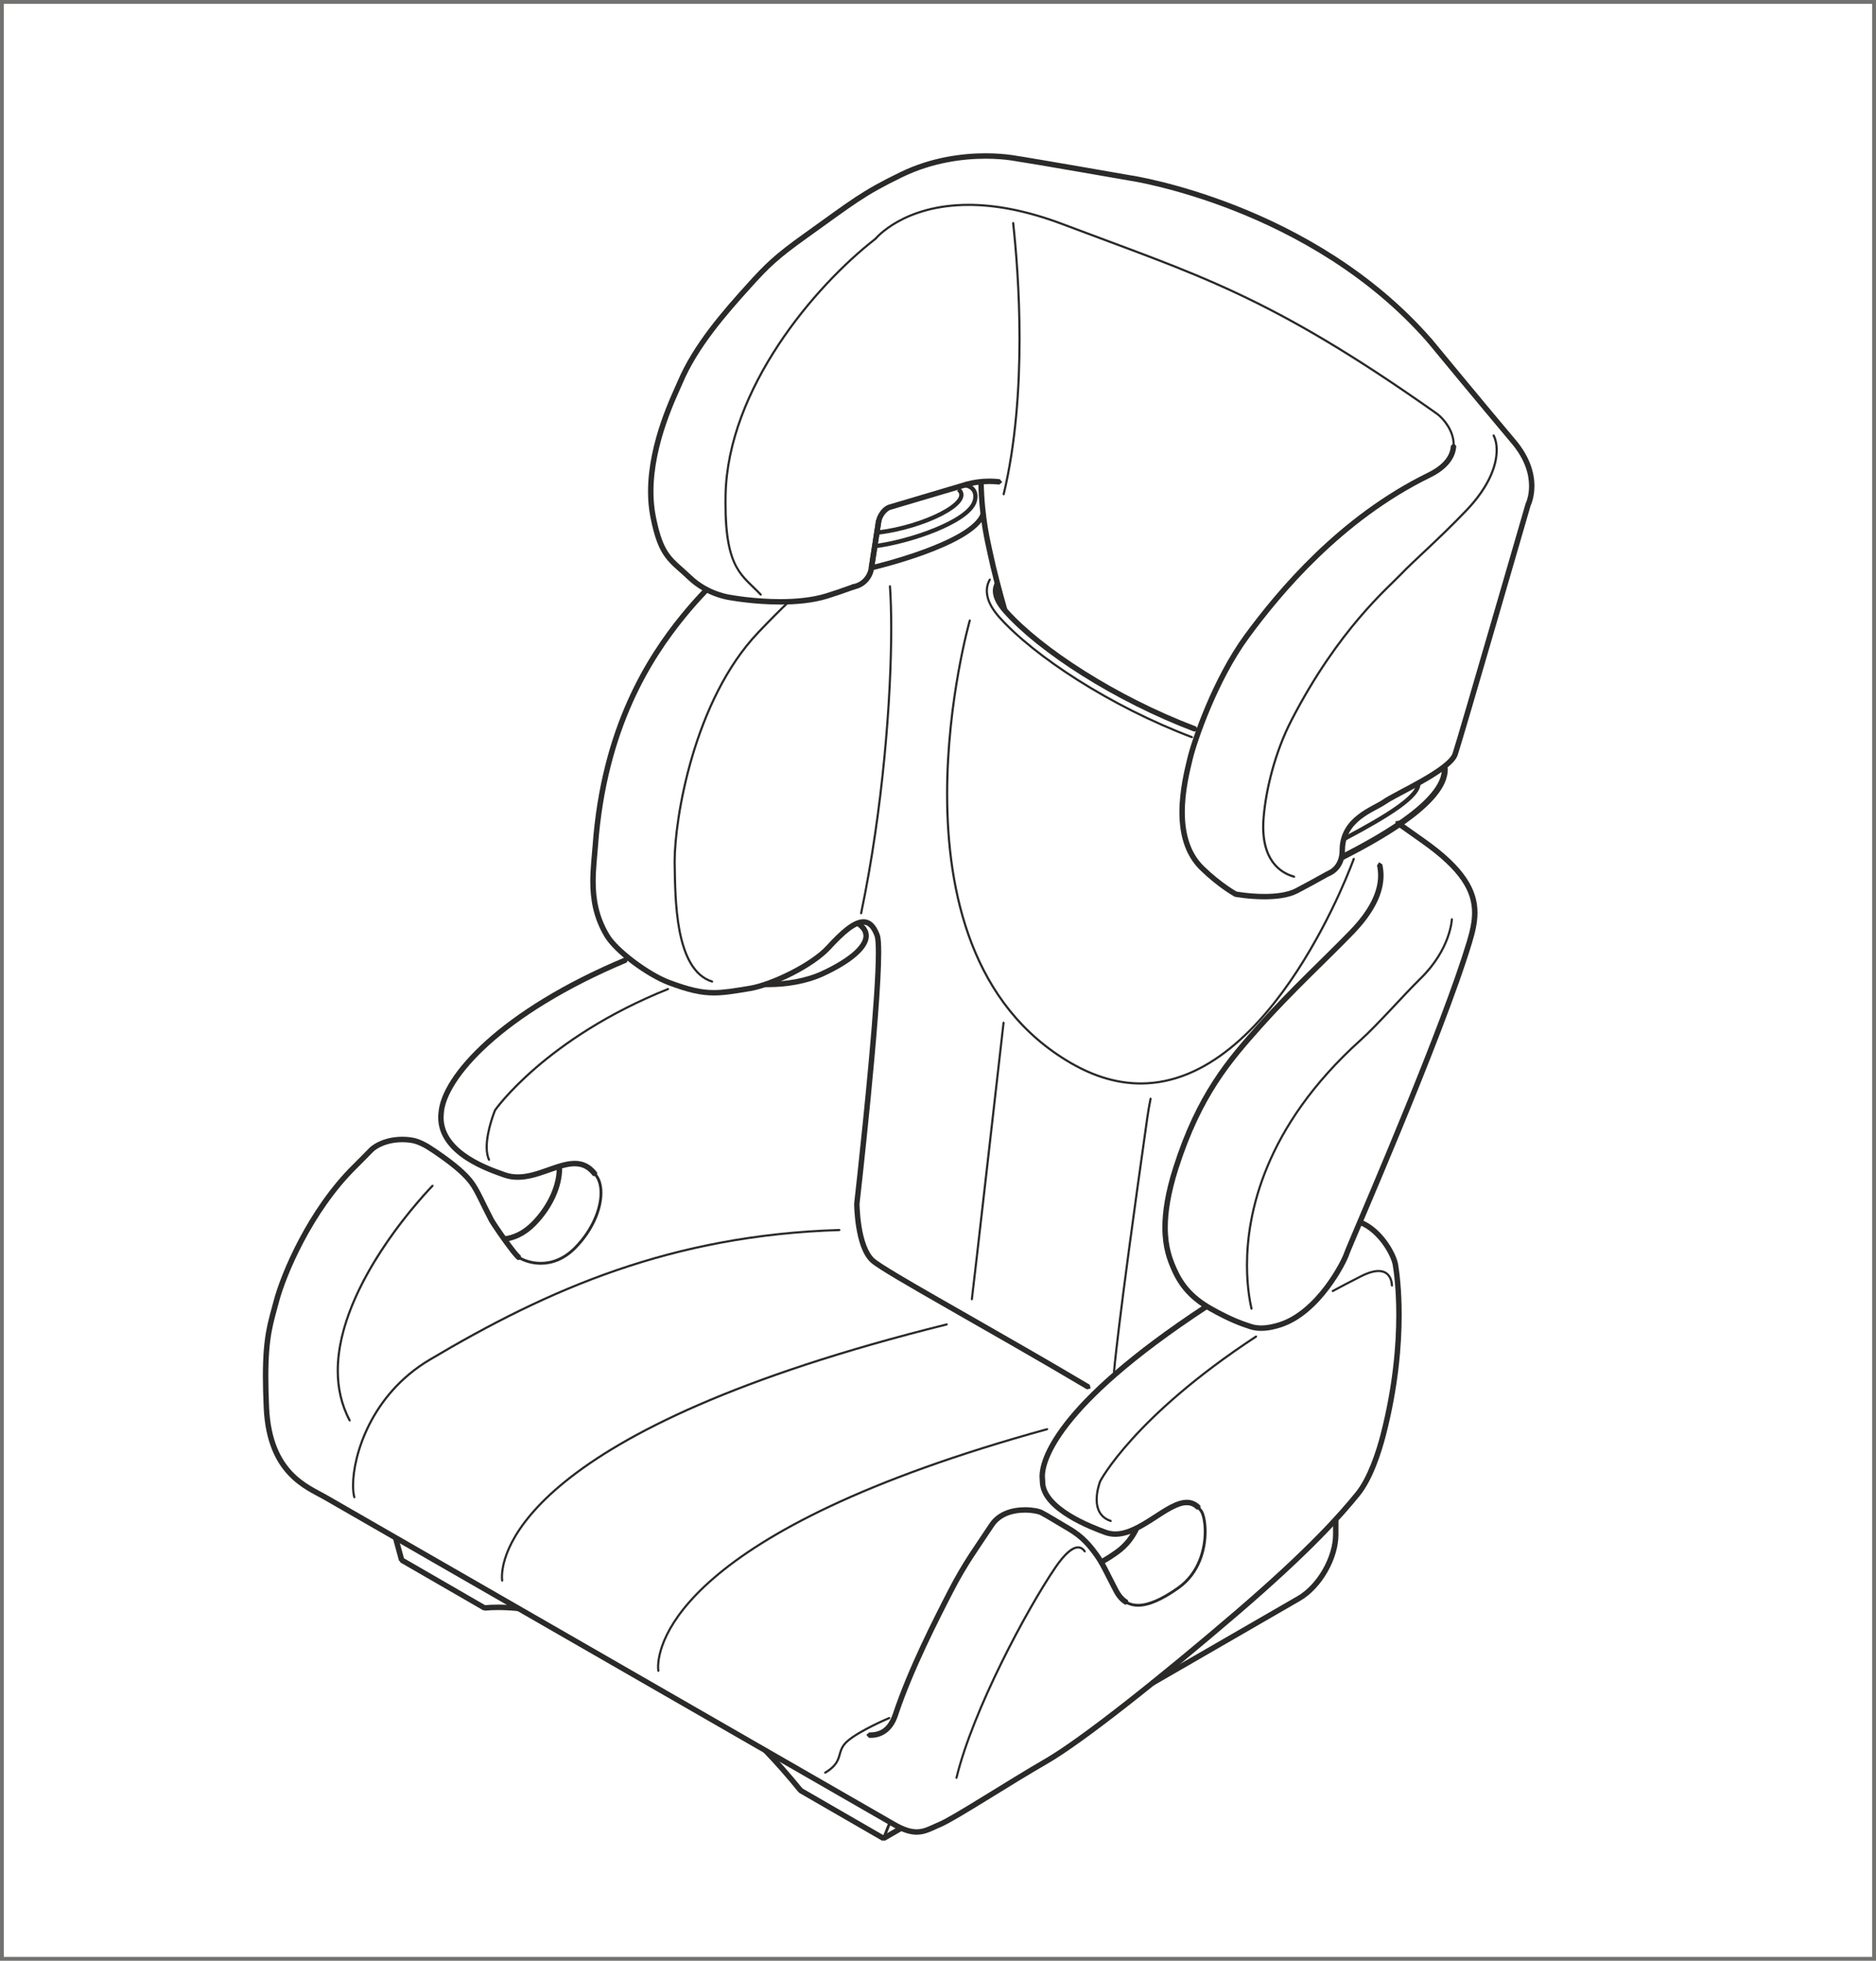 <?xml version="1.0" encoding="UTF-8"?>
<!DOCTYPE svg PUBLIC "-//W3C//DTD SVG 1.1//EN" "http://www.w3.org/Graphics/SVG/1.1/DTD/svg11.dtd">
<!-- Creator: CorelDRAW 2017 -->
<svg xmlns="http://www.w3.org/2000/svg" xml:space="preserve" width="37.091mm" height="38.748mm" version="1.1" style="shape-rendering:geometricPrecision; text-rendering:geometricPrecision; image-rendering:optimizeQuality; fill-rule:evenodd; clip-rule:evenodd"
viewBox="0 0 1435.3 1499.4"
 xmlns:xlink="http://www.w3.org/1999/xlink">
 <defs>
  <style type="text/css">
   <![CDATA[
    .str2 {stroke:#2B2A29;stroke-width:3.26;stroke-miterlimit:10}
    .str0 {stroke:#727271;stroke-width:2.95;stroke-miterlimit:4}
    .str3 {stroke:#2B2A29;stroke-width:4.57;stroke-linecap:round;stroke-linejoin:round;stroke-miterlimit:10}
    .str1 {stroke:#2B2A29;stroke-width:3.92;stroke-linecap:round;stroke-linejoin:round;stroke-miterlimit:10}
    .fil0 {fill:none;fill-rule:nonzero}
    .fil1 {fill:#2B2A29;fill-rule:nonzero}
   ]]>
  </style>
 </defs>
 <g id="Слой_x0020_1">
  <polygon class="fil0 str0" points="1.47,1497.93 1433.82,1497.93 1433.82,1.47 1.47,1.47 "/>
  <path class="fil1" d="M1015.38 666.13l0.29 -0.11c1.73,-0.79 9.21,-4.15 9.23,-15.95 0,-12.8 6.54,-21.31 13.91,-26.97 7.29,-5.69 15.58,-9.02 19.27,-11.7 4.51,-3.19 16.83,-9.11 28.76,-15.93 5.94,-3.35 11.73,-6.95 16.22,-10.4 4.48,-3.39 7.63,-6.8 8.29,-9.05 2.05,-6.03 16.01,-53.84 29.41,-99.98 6.76,-23.1 13.33,-45.8 18.25,-62.74 4.9,-16.91 8.12,-28.04 8.14,-28.07l0.05 -0.19 0.1 -0.19 0.37 -0.8c0.7,-1.76 2.18,-6.2 2.18,-12.41 -0.01,-8.28 -2.59,-19.75 -13.45,-32.64 -22.33,-26.45 -64.05,-76.95 -64.05,-76.95l0.3 -2.93 2.93 0.26c0.02,0.05 10.4,12.65 23.63,28.57 13.2,15.93 29.2,35.16 40.36,48.37 11.45,13.56 14.42,26.14 14.4,35.33 0,9.19 -2.89,14.94 -2.99,15.13l-1.87 -0.96 2.02 0.56c-0.01,0.04 -51.66,178.49 -55.85,190.95 -1.32,3.9 -5,7.4 -9.71,11.07 -7.11,5.44 -16.89,10.94 -25.69,15.67 -8.74,4.7 -16.6,8.73 -19.36,10.72 -4.56,3.19 -12.39,6.29 -19.21,11.59 -6.73,5.32 -12.2,12.38 -12.25,23.71 0.03,7.88 -3.06,13.04 -6.14,16.03 -3.1,3 -6.17,3.96 -6.33,4.03l-2.61 -1.41 1.38 -2.59z"/>
  <path class="fil1" d="M1143.44 332.42c1.47,2.88 2.5,6.85 2.5,11.76 0,11.49 -5.5,27.97 -23.47,46.74 -21.5,22.44 -40.75,38.92 -50.09,48.83 -9.48,10.06 -47.64,41.78 -83.56,111.42 -12.45,24.07 -19.44,52.57 -21.19,73.83 -0.23,2.54 -0.33,4.94 -0.33,7.21 0.07,28.76 15.92,35.37 23.19,37.45l0.57 1.03 -1.03 0.57c-7.66,-2.04 -24.48,-9.59 -24.41,-39.04 0,-2.31 0.11,-4.76 0.34,-7.34 1.77,-21.47 8.8,-50.14 21.35,-74.45 36.04,-69.84 74.49,-101.88 83.85,-111.81 9.47,-10.02 28.64,-26.45 50.07,-48.83 17.75,-18.57 23.02,-34.63 23.02,-45.6 0,-4.67 -0.98,-8.41 -2.31,-10.99l0.36 -1.12 1.12 0.35zm-473 -149.25c-46.88,36.3 -112.87,114.74 -114.48,195.31 -0.04,2.27 -0.07,4.44 -0.07,6.52 0.11,51.23 13.17,54.37 26.84,69.27l-0.04 1.18 -1.16 -0.05c-13.4,-14.47 -27.41,-18.97 -27.29,-70.39 0,-2.1 0.02,-4.28 0.05,-6.55 1.71,-81.48 68.02,-160.05 115.12,-196.58l1.17 0.12 -0.15 1.17zm105.51 -12.91c2.16,19.63 4.9,51.9 4.9,88.84 0,37.7 -2.88,80.28 -12.18,119.2l-1.01 0.62 -0.61 -1c9.27,-38.73 12.15,-81.18 12.15,-118.82 0,-36.87 -2.76,-69.09 -4.89,-88.65l0.74 -0.91 0.9 0.72z"/>
  <path class="fil1" d="M865.67 134.15c0.18,0.07 138.7,20.71 229.86,125.19l-0.22 2.94 -2.92 -0.21c-44.94,-51.56 -101.81,-82.54 -147.45,-100.61 -22.81,-9.04 -42.81,-14.82 -57.09,-18.37 -7.17,-1.79 -12.86,-2.98 -16.76,-3.75 -3.95,-0.77 -6.04,-1.06 -6.04,-1.06l-1.76 -2.38 2.38 -1.75zm-0.67 4.11c-0.05,-0.02 -18.86,-3.3 -39.73,-6.9 -20.86,-3.63 -43.71,-7.49 -51.55,-8.67 -4.89,-0.72 -11.64,-1.34 -19.6,-1.34 -17.39,0 -40.56,2.95 -63.33,13.92 -29.83,14.43 -37.08,20.9 -73.14,46.66 -22.46,16.04 -29.06,22.47 -42.96,37.87 -18.82,20.76 -40.96,46.09 -52.52,73.57 -3.92,9.31 -22.21,45.54 -22.21,82.54 0,6.36 0.55,12.75 1.8,19.02 3.05,15.43 6.4,23.25 10.6,28.89 4.19,5.64 9.53,9.41 16.71,16.26 6.76,6.5 14.36,10.22 20.28,12.32 2.99,1.04 5.51,1.68 7.3,2.06 1.8,0.37 2.76,0.46 2.76,0.46l0.08 0.03 0.07 0c0,0 4.27,0.8 11.11,1.61 6.87,0.78 16.23,1.58 26.33,1.58 11.73,0 24.44,-1.1 35.14,-4.45 5.28,-1.64 12.65,-4.14 20.46,-6.97l2.67 1.22 -1.23 2.69c-7.89,2.89 -15.3,5.38 -20.66,7.05 -11.36,3.53 -24.39,4.62 -36.39,4.62 -20.61,0 -38.13,-3.24 -38.19,-3.25l0.35 -2.05 -0.21 2.06c-0.23,-0.03 -18.11,-1.94 -32.8,-16 -6.88,-6.61 -12.42,-10.43 -17.12,-16.76 -4.72,-6.32 -8.24,-14.85 -11.36,-30.57 -1.31,-6.56 -1.87,-13.23 -1.87,-19.82 0.01,-38.24 18.73,-75.08 22.54,-84.16 11.95,-28.34 34.39,-53.91 53.24,-74.74 13.95,-15.43 21.12,-22.42 43.61,-38.47 35.89,-25.64 43.7,-32.44 73.79,-47 23.47,-11.36 47.3,-14.34 65.13,-14.34 8.18,0 15.11,0.64 20.22,1.38 15.9,2.36 91.38,15.6 91.38,15.6l1.71 2.39 -2.43 1.69z"/>
  <path class="fil1" d="M1111.3 340.88l0.03 -1.12c0.04,-9.73 -7.29,-18.91 -12.34,-22.65l-0.16 -1.13 1.16 -0.17c5.37,4 12.96,13.38 13,23.96l-0.03 1.2 -0.87 0.78 -0.78 -0.86zm-442.02 -158.89c0.1,-0.12 21.41,-26.17 71.78,-26.17 19.59,0 43.55,3.96 72.35,14.84 102.48,38.77 157.17,53.64 286.56,145.13l0.19 1.16 -1.15 0.19c-129.29,-91.38 -183.62,-106.1 -286.18,-144.92 -28.64,-10.82 -52.41,-14.73 -71.77,-14.73 -24.89,0.02 -42.52,6.43 -53.94,12.8 -5.71,3.24 -9.87,6.42 -12.6,8.8 -2.72,2.4 -3.95,3.95 -3.96,3.95l-1.16 0.11 -0.12 -1.16z"/>
  <path class="fil1" d="M764.97 447.35c-0.77,1.36 -1.19,2.81 -1.19,4.52 -0.03,3.43 1.81,8.14 7.25,14.22 25.94,29.08 83.21,66.5 144.14,89.51l1.23 2.67 -2.66 1.23c-61.55,-23.3 -119.08,-60.76 -145.8,-90.65 -5.77,-6.48 -8.34,-12.04 -8.35,-17 -0.02,-2.43 0.65,-4.66 1.76,-6.58l2.84 -0.75 0.78 2.81zm252.03 222.58c-8.16,4.59 -17.2,9.58 -24.02,13.09 -7.25,3.73 -16.77,4.67 -25.5,4.7 -11.99,0 -22.37,-1.91 -22.46,-1.91l-0.29 -0.07 -0.33 -0.16c-0.1,-0.07 -12.07,-6.52 -26.13,-20.16 -12.38,-12 -15.93,-28.64 -15.93,-44.39 0,-16.64 3.97,-32.52 6.16,-41.62 3.38,-13.9 19.15,-60.53 43.65,-93.99 25.19,-34.28 72.22,-90.69 140.26,-123.95 13.06,-6.47 17.21,-13.81 17.62,-20.64l2.2 -1.97 1.93 2.2c-0.43,8.53 -6.04,17.41 -19.91,24.14 -67.05,32.78 -113.77,88.65 -138.72,122.7 -23.95,32.61 -39.77,79.2 -42.98,92.5 -2.21,9.08 -6.08,24.63 -6.06,40.64 0,15.19 3.47,30.55 14.65,41.41 6.87,6.65 13.2,11.52 17.82,14.75 2.28,1.61 4.19,2.8 5.46,3.58 1.3,0.8 1.99,1.16 1.99,1.16l-0.99 1.83 0.38 -2.05c0,0 2.47,0.46 6.47,0.93 4.01,0.48 9.45,0.94 15.21,0.93 8.39,0.03 17.49,-1.03 23.6,-4.23 6.69,-3.48 15.74,-8.45 23.89,-13.01l2.82 0.79 -0.8 2.82z"/>
  <path class="fil1" d="M758.1 443.43c-1.41,2.47 -2.27,5.21 -2.27,8.37 0,1.53 0.22,3.14 0.64,4.86 1.04,4.11 3.59,9.02 8.66,14.7 26.63,29.85 85.02,68.11 147.26,91.64l0.46 1.06 -1.06 0.49c-62.48,-23.64 -120.93,-61.92 -147.9,-92.08 -5.15,-5.83 -7.88,-10.97 -9.01,-15.41 -0.48,-1.84 -0.71,-3.6 -0.71,-5.27 0,-3.45 0.94,-6.5 2.5,-9.17l1.12 -0.32 0.31 1.12z"/>
  <path class="fil1" d="M764.5 370.56c-2.52,-0.27 -5.05,-0.41 -7.52,-0.41 -5.98,0 -11.78,0.8 -16.98,2.28l-2.58 -1.43 1.44 -2.58c5.62,-1.57 11.77,-2.46 18.13,-2.46 2.62,0 5.3,0.16 7.99,0.48l1.84 2.29 -2.31 1.83zm-112.36 76.21c6.59,-0.97 11.5,-6.14 12.48,-12.52l2.35 -1.77 1.76 2.36c-1.2,8.16 -7.53,14.81 -16,16.04l-2.36 -1.76 1.77 -2.35zm12.48 -12.55l5.6 -36.23 2.39 -1.75 1.73 2.36 -5.61 36.26 -2.37 1.73 -1.73 -2.38zm99.88 -63.67c-2.52,-0.27 -5.05,-0.41 -7.52,-0.41 -5.98,0 -11.78,0.8 -16.98,2.28l-2.58 -1.43 1.44 -2.58c5.62,-1.57 11.77,-2.46 18.13,-2.46 2.62,0 5.3,0.16 7.99,0.48l1.84 2.29 -2.31 1.83z"/>
  <path class="fil1" d="M680.26 385.81l58.75 -17.44 2.57 1.43 -1.38 2.57 -58.75 17.43 -2.58 -1.4 1.39 -2.58zm-15.65 48.42l5.44 -35.26 2.36 -1.73 1.75 2.38 -5.46 35.24 -2.36 1.75 -1.73 -2.38zm16.83 -44.44c-1.72,0.48 -4.04,2.5 -5.56,5.15 -0.93,1.61 -1.49,3.26 -1.72,4.67l-2.36 1.73 -1.75 -2.38c0.29,-1.95 1.05,-4.07 2.23,-6.12 1.95,-3.32 4.68,-6.04 7.97,-7.04l2.57 1.42 -1.38 2.57zm71.19 -21.26c0.59,28.21 5.35,46.25 6.99,54.1 2.77,13.24 7.1,29.36 11.06,43.34l-1.46 2.57 -2.54 -1.43c-3.99,-14.05 -8.34,-30.21 -11.14,-43.65 -1.58,-7.64 -6.48,-26.26 -7.07,-54.84l2.04 -2.13 2.13 2.03z"/>
  <path class="fil1" d="M305.28 1193.54l-4.67 -17.09 1.46 -2.54 2.55 1.45 4.68 17.09 -1.46 2.55 -2.57 -1.46zm308.3 173.88l63.42 36.61 0.75 2.85 -2.82 0.75 -63.44 -36.61 -0.77 -2.86 2.85 -0.75zm-305.24 -176.22l63.42 36.64 0.78 2.81 -2.84 0.76 -63.44 -36.63 -0.77 -2.82 2.84 -0.77z"/>
  <polygon class="fil1" points="679.96,1392.97 674.98,1405.44 675.58,1406.83 676.97,1406.24 681.96,1393.78 681.35,1392.39 "/>
  <path class="fil1" d="M610.96 1370.55c-9.13,-11.29 -18.51,-21.87 -26.91,-30.57l0.05 -2.95 2.95 0.05c8.48,8.81 17.92,19.47 27.14,30.84l-0.3 2.94 -2.93 -0.31zm-214.49 -138.51c-5.34,-0.55 -10.54,-0.82 -15.43,-0.82 -3.62,0 -7,0.17 -10.17,0.45l-2.23 -1.91 1.88 -2.25c3.27,-0.29 6.83,-0.45 10.51,-0.45 5.04,0 10.39,0.27 15.89,0.84l1.81 2.29 -2.28 1.86zm294.12 167.75l-13.59 7.84 -2.84 -0.75 0.74 -2.85 13.58 -7.82 2.86 0.77 -0.75 2.82zm304.17 -175.62l-112.09 64.72 -2.82 -0.77 0.76 -2.84 112.08 -64.72 2.84 0.75 -0.77 2.85zm25.13 -50.71l0 -11.59 2.09 -2.08 2.06 2.08 0 11.59 -2.06 2.07 -2.09 -2.07zm-27.21 47.11c7.37,-4.26 14.27,-11.7 19.22,-20.33 5.35,-9.28 8,-18.91 7.99,-26.78l2.09 -2.11 2.06 2.11c0,8.78 -2.84,19.04 -8.53,28.89 -5.27,9.11 -12.53,17.08 -20.75,21.82l-2.84 -0.76 0.76 -2.84z"/>
  <path class="fil1" d="M1111.64 702.82c0,0.11 -0.78,23.11 -24.3,46.1 -12.72,12.44 -32.93,35.49 -45.73,46.96 -73.98,66.55 -86.73,133.02 -86.73,171.63 0,18.35 2.88,30.39 3.47,33.22l-0.6 0.99 -1.02 -0.64c-0.59,-2.82 -3.52,-15.06 -3.51,-33.57 -0.01,-38.97 12.97,-106 87.29,-172.85 12.67,-11.37 32.87,-34.4 45.66,-46.92 11.59,-11.32 17.53,-22.58 20.59,-31.02 1.53,-4.23 2.32,-7.73 2.76,-10.17 0.44,-2.46 0.48,-3.79 0.48,-3.79l0.85 -0.79 0.8 0.85zm-600 54.18c-46.99,18.79 -80.01,41.94 -101.35,60.34 -10.63,9.2 -18.35,17.23 -23.43,22.94 -5.02,5.73 -7.38,9.12 -7.4,9.12l-0.71 -0.48 0.79 0.33c0,0 -1.58,3.82 -3.18,9.23 -1.59,5.42 -3.17,12.43 -3.17,18.69 0,3.55 0.52,6.87 1.76,9.5l-0.37 1.1 -1.11 -0.38c-1.4,-2.96 -1.95,-6.5 -1.95,-10.21 0.01,-13.05 6.48,-28.5 6.48,-28.55l0.03 -0.08 0.05 -0.07c0.04,-0.11 38.62,-55.26 132.92,-93l1.07 0.46 -0.45 1.07z"/>
  <path class="fil1" d="M1070.45 627.57c6.87,4.88 13.46,9.5 19.44,13.73 30.96,21.75 40.54,39.14 40.53,56.64 0,7.73 -1.85,15.29 -4.23,23.19 -11.17,37.01 -34.27,95.2 -54.74,144.88 -10.24,24.86 -19.86,47.55 -26.99,64.39 -3.58,8.41 -6.52,15.36 -8.64,20.37 -2.12,4.97 -3.42,8.19 -3.53,8.59 -1,3.21 -6.3,14.4 -15.35,26.41 -9.01,11.92 -21.66,24.52 -37.36,29.41 -3.74,1.17 -9.04,2.55 -14.72,2.55 -2.79,0 -5.67,-0.33 -8.45,-1.22 -7.84,-2.48 -16.82,-5.92 -30.76,-13.75 -15.73,-8.76 -23.97,-19.06 -29.47,-31.79 -2.84,-6.52 -6.9,-16.46 -6.87,-32.44 0,-11.67 2.12,-26.57 8.32,-45.92 18.01,-56.53 41.43,-83.31 64.61,-109.27 24.31,-27.29 50.75,-51.53 70.54,-72.01 15.19,-15.75 21.59,-29.64 21.58,-41.84 0,-2.61 -0.27,-5.16 -0.83,-7.63l1.57 -2.5 2.47 1.57c0.63,2.78 0.97,5.65 0.97,8.56 0,13.73 -7.17,28.54 -22.75,44.72 -19.91,20.63 -46.29,44.81 -70.43,71.89 -23.13,25.97 -45.9,51.87 -63.79,107.76 -6.04,19.04 -8.1,33.5 -8.1,44.67 0,15.29 3.77,24.34 6.54,30.81 5.31,12.05 12.63,21.31 27.67,29.79 13.78,7.71 22.34,10.99 29.97,13.39 2.32,0.74 4.76,1.05 7.22,1.05 4.98,0 9.93,-1.25 13.47,-2.35 14.34,-4.45 26.55,-16.38 35.26,-27.95 8.72,-11.52 14.06,-22.88 14.7,-25.13 0.33,-0.98 1.54,-3.9 3.69,-9 14.8,-35.08 70.82,-164.97 90.25,-229.23 2.31,-7.73 4.01,-14.94 4.01,-21.98 -0.04,-15.75 -8.22,-31.64 -38.77,-53.24 -5.96,-4.23 -12.53,-8.87 -19.45,-13.73l-0.48 -2.91 2.91 -0.49zm-238.83 434.9c-36.85,-21.89 -75.66,-43.89 -106.49,-61.54 -15.41,-8.8 -28.83,-16.52 -39,-22.56 -10.24,-6.1 -17.08,-10.41 -19.84,-12.86 -6.7,-6.1 -9.6,-17.28 -11.21,-26.99 -1.56,-9.71 -1.59,-17.99 -1.59,-18.05l0 -0.15 0.02 -0.09c0,-0.03 1.02,-9.09 2.59,-23.44 4.64,-43.05 14.01,-133.66 13.99,-168.4 0.02,-6.38 -0.39,-11.02 -0.93,-12.37 -1.24,-3.37 -2.64,-5.65 -4.09,-7.03 -1.44,-1.35 -2.8,-1.87 -4.47,-1.9 -2.61,-0.03 -6.18,1.54 -10.46,4.8 -4.27,3.24 -9.21,8.06 -14.76,14.12 -12.98,14.05 -43.36,28.81 -61.37,31.89 -11.59,1.94 -19.74,3.34 -27.84,3.34 -9.99,0 -19.63,-2.17 -34.95,-7.9 -16.46,-6.23 -40.91,-24.14 -48.57,-36.74 -8.85,-14.7 -11.04,-29.18 -11.04,-42.54 0,-9.69 1.13,-18.78 1.75,-27.07 6.61,-91.49 42.13,-145.59 67.25,-176.59 6.2,-7.62 12.44,-14.62 18.59,-20.97l2.93 -0.05 0.04 2.95c-6.09,6.28 -12.25,13.16 -18.33,20.67 -24.79,30.67 -59.75,83.77 -66.33,174.31 -0.63,8.42 -1.74,17.39 -1.74,26.76 0.02,12.91 2.08,26.47 10.44,40.4 6.5,11.07 31.15,29.39 46.47,34.99 15.14,5.64 24.15,7.63 33.48,7.63 7.59,0 15.53,-1.35 27.14,-3.26 16.69,-2.72 47.27,-17.66 59,-30.63 5.62,-6.15 10.7,-11.13 15.29,-14.64 4.66,-3.47 8.85,-5.58 12.99,-5.64 2.7,0 5.31,1.08 7.37,3.08 2.07,1.99 3.7,4.86 5.11,8.6 0.91,2.65 1.13,7.18 1.16,13.79 -0.02,46.95 -16.6,192.24 -16.6,192.31l-2.07 -0.25 2.09 0c0,0.03 0.03,8.04 1.53,17.41 1.44,9.36 4.63,19.94 9.88,24.55 2.08,1.91 9.05,6.36 19.17,12.39 30.44,18.1 90.18,51.23 145.51,84.11l0.72 2.84 -2.85 0.74z"/>
  <path class="fil1" d="M680.84 1314.48c-0.02,0 -5.69,2.36 -12.51,5.77 -6.84,3.39 -14.88,7.85 -19.44,11.84 -4.51,3.97 -4.88,7.4 -6.13,11.41 -1.23,4 -3.41,8.31 -11.17,12.91l-1.13 -0.3 0.29 -1.13c7.48,-4.5 9.23,-8.2 10.43,-11.98 1.18,-3.77 1.73,-7.89 6.64,-12.15 9.6,-8.38 32.33,-17.87 32.38,-17.89l1.08 0.43 -0.44 1.09zm50.11 45c12.63,-52.24 54.13,-129.48 75.86,-161.35 7.04,-10.25 12.9,-15.59 18.01,-15.66 2.35,0 4.4,1.28 5.87,3.56l-0.19 1.16 -1.15 -0.23c-1.38,-1.98 -2.8,-2.82 -4.53,-2.82 -3.83,-0.08 -9.72,4.76 -16.61,14.91 -21.62,31.68 -63.14,108.97 -75.66,160.8l-1 0.62 -0.6 -0.98zm230.65 -336.82c-46.88,30.71 -76.67,58.33 -94.73,78.25 -9.04,9.96 -15.11,18.01 -18.95,23.55 -3.84,5.53 -5.38,8.55 -5.38,8.55l-0.74 -0.37 0.75 0.32c0,0 -0.67,1.64 -1.32,4.16 -0.7,2.55 -1.37,5.99 -1.37,9.53 0.03,6.47 2.13,12.99 10.35,15.7l0.55 1.05 -1.05 0.53c-9.05,-2.92 -11.54,-10.51 -11.48,-17.28 0,-7.47 2.76,-14.28 2.77,-14.32l0.02 -0.04 0.01 -0.04c0.1,-0.12 25.66,-49.38 119.64,-110.97l1.17 0.24 -0.25 1.15zm102.51 -39.41l0 -0.07c0,-0.38 -0.07,-3.11 -1.28,-5.62 -1.24,-2.46 -3.44,-4.74 -8.15,-4.78 -3.13,0 -7.36,1.06 -13.05,3.93 -7.53,3.8 -14.74,7.6 -21.76,11.37l-1.09 -0.34 0.34 -1.12c6.99,-3.77 14.24,-7.58 21.79,-11.37 5.82,-2.96 10.29,-4.11 13.78,-4.13 5.31,-0.03 8.23,2.84 9.65,5.73 1.39,2.87 1.45,5.77 1.45,6.32l0 0.1 -0.85 0.8 -0.82 -0.83zm-732.46 -76.01c-0.02,0.03 -4.55,4.57 -11.3,12.52 -20.42,23.76 -61.13,77.77 -61.08,128.36 0,13.04 2.68,25.81 9.09,37.87l-0.36 1.12 -1.11 -0.34c-6.55,-12.3 -9.31,-25.39 -9.31,-38.65 0.11,-68.59 72.83,-141.95 72.85,-142.03l1.2 -0.03 0.02 1.17zm310.74 34.18c-128.24,3.99 -222.02,44.93 -313.31,99.16 -44.45,26.39 -58.14,72.64 -58.14,95.33 0,3.69 0.37,6.78 1.01,8.97l-0.58 1.02 -1.02 -0.57c-0.68,-2.41 -1.05,-5.6 -1.06,-9.42 0.01,-23.23 13.84,-69.92 58.92,-96.75 91.38,-54.32 185.57,-95.42 314.13,-99.4l0.85 0.8 -0.79 0.85zm238.75 -101.25c-0.98,4.7 -1.8,9.61 -2.55,14.77 -11.62,81.67 -18.02,130.29 -21.45,158.48 -3.46,28.18 -3.99,35.86 -3.99,35.89l-0.89 0.78 -0.78 -0.89c0.02,-0.03 2.2,-31.13 25.46,-194.49 0.76,-5.17 1.58,-10.14 2.57,-14.85l0.97 -0.67 0.66 0.98zm-112.5 -58.18c-21.96,193.29 -24.29,211.83 -24.29,211.83l-0.92 0.71 -0.71 -0.93c0,-0.04 0.57,-4.61 3.9,-33.42 3.32,-28.79 9.39,-81.73 20.4,-178.38l0.91 -0.72 0.71 0.91zm-86.93 -333.91c0.63,8.88 0.97,19.78 0.97,32.21 -0.02,54.07 -6.28,137.95 -23.07,218.42l-0.98 0.64 -0.64 -0.97c16.76,-80.35 23.04,-164.13 23.04,-218.09 0,-12.41 -0.36,-23.25 -0.98,-32.11l0.79 -0.87 0.87 0.77zm-77.55 12.6c-7,6.55 -14.59,14.24 -23.48,23.59 -49.09,51.55 -63.71,142.07 -63.67,174.41l0.01 1.83c0.25,12.67 0.23,32.98 3.71,51.15 3.54,18.21 10.61,34.06 24.52,38.2l0.55 1.04 -1.01 0.55c-14.98,-4.52 -22.09,-21.11 -25.68,-39.44 -3.52,-18.4 -3.49,-38.81 -3.77,-51.45l-0.01 -1.87c0.04,-32.73 14.58,-123.38 64.12,-175.56 8.93,-9.36 16.55,-17.06 23.57,-23.66l1.18 0.04 -0.04 1.18z"/>
  <path class="fil1" d="M1042.27 933.09c8.04,3.41 14.51,9.8 19.15,16.33 4.68,6.55 7.55,13.13 8.3,17.57 0.94,5.88 2.69,19.32 2.69,38.59 0,23.25 -2.54,54.99 -12.08,92.06 -3.41,13.2 -10.01,33.95 -20.06,46.27 -12.39,15.19 -35.41,41.91 -93.03,91.3 -57.64,49.38 -118.04,97.5 -145.96,113.58 -13.75,7.87 -31.22,18.74 -46.68,28.23 -15.44,9.47 -28.69,17.53 -34.62,20.03 -6.32,2.62 -11.45,5.94 -18.66,5.97 -5.05,0 -10.85,-1.71 -18.43,-6.09 -17.84,-10.31 -421.55,-242.3 -435.18,-250.2 -6.61,-3.82 -17.58,-8.41 -27.15,-18.57 -9.61,-10.17 -17.62,-25.9 -18.81,-51.54 -0.41,-9.2 -0.63,-17.12 -0.63,-24.03 -0.03,-31.07 4.04,-42.02 8.34,-58.23 5.41,-20.33 25.69,-69.53 60.72,-104.01 5.23,-5.14 9.41,-9.49 12.89,-13l2.92 -0.01 0.02 2.96c-3.44,3.44 -7.63,7.82 -12.87,13 -34.25,33.62 -54.48,82.52 -59.64,102.12 -4.35,16.45 -8.18,26.39 -8.19,57.17 0,6.83 0.19,14.68 0.59,23.84 1.17,24.86 8.82,39.41 17.71,48.87 8.91,9.46 19.21,13.8 26.21,17.82 13.61,7.89 417.29,239.9 435.16,250.22 7.25,4.18 12.29,5.53 16.35,5.53 5.76,0.03 10.29,-2.77 17.04,-5.67 5.23,-2.16 18.73,-10.29 34.07,-19.74 15.44,-9.46 32.93,-20.32 46.74,-28.3 27.3,-15.66 87.89,-63.83 145.35,-113.1 57.47,-49.3 80.24,-75.74 92.54,-90.8 9.24,-11.21 15.96,-31.72 19.25,-44.65 9.4,-36.68 11.93,-68.06 11.93,-91.03 0,-19.02 -1.72,-32.25 -2.65,-37.91 -0.52,-3.39 -3.21,-9.76 -7.57,-15.82 -4.36,-6.11 -10.38,-11.96 -17.37,-14.93l-1.11 -2.73 2.72 -1.1zm-246.65 199.17c-0.07,-0.15 -0.32,-1.26 -0.32,-3.24 0.04,-11.91 9.24,-54.72 126.51,-131.63l2.88 0.61 -0.6 2.88c-116.89,76.62 -124.72,118.64 -124.62,128.13l0.11 1.75 0.04 0.37 0.02 0.03 -1.49 2.57 -2.52 -1.47z"/>
  <path class="fil1" d="M383.43 1209.03c-0.01,-0.05 -0.22,-1.15 -0.22,-3.15 0.03,-18.54 16.59,-113.42 341.12,-193.94l0.99 0.6 -0.61 1.01c-324.37,80.54 -339.88,175.04 -339.85,192.33 0,1.9 0.2,2.86 0.19,2.86l-0.65 0.97 -0.97 -0.67z"/>
  <path class="fil1" d="M860.81 1227.13c-3.75,-2.17 -6.62,-5.6 -8.78,-9.76 -7.09,-13.56 -10.28,-20.93 -14.81,-27.1 -4.65,-6.42 -9.98,-13.38 -20.64,-19.55 -8.05,-4.69 -16.41,-9.96 -20.9,-12.24 -1.27,-0.66 -6.01,-1.78 -11.42,-1.76 -8.41,-0.02 -18.5,2.4 -23.9,10.77 -10.05,15.34 -20.07,28.55 -31.14,50.13 -11.17,21.7 -30.74,59.9 -42.17,94.26 -4.19,12.89 -13.04,17.17 -20.97,17.07l-1.31 -0.05 -1.97 -2.2 2.19 -1.95 1.09 0.03c6.58,-0.14 13.05,-2.72 17.01,-14.2 11.59,-34.78 31.22,-73.12 42.42,-94.85 11.24,-21.91 21.42,-35.33 31.36,-50.5 6.65,-10.12 18.33,-12.65 27.4,-12.65 6.02,0.03 10.84,1.03 13.25,2.2 4.9,2.47 13.17,7.7 21.16,12.34 11.36,6.56 17.23,14.21 21.95,20.72 4.89,6.73 8.05,14.2 15.07,27.62 1.95,3.69 4.31,6.42 7.19,8.1l0.76 2.82 -2.84 0.77z"/>
  <path class="fil1" d="M917.77 1152.19l2.06 2.52 0.03 0.02 0.03 0.03c1.9,2.84 3.22,8.83 3.26,16.44 0,13.62 -4.62,32.26 -20.85,43.82 -13.37,9.53 -23.58,13.64 -31.58,13.64 -3.6,0 -6.74,-0.82 -9.43,-2.39l-0.37 -1.49 1.46 -0.37c2.36,1.35 5.09,2.09 8.34,2.09 7.21,0.01 17.15,-3.84 30.35,-13.23 15.4,-11 19.91,-28.89 19.91,-42.07 0.03,-7.31 -1.46,-13.2 -2.89,-15.18l0.93 -0.62 -0.86 0.68 -2.05 -2.52 0.14 -1.52 1.53 0.15z"/>
  <path class="fil1" d="M396.23 963.61c-1.52,-0.96 -2.95,-2.73 -5.07,-5.32 -6.17,-7.78 -15.54,-21.47 -17.27,-24.76 -7.09,-13.59 -10.24,-21.64 -14.7,-27.77 -4.44,-6.11 -12.38,-12.89 -22.66,-20.16 -8.27,-5.8 -12.64,-8.8 -18.72,-10.85 -1.94,-0.65 -5.62,-1.31 -9.96,-1.3 -6.99,-0.02 -15.58,1.68 -21.98,6.97l-2.93 -0.27 0.29 -2.94c7.51,-6.17 17.02,-7.93 24.63,-7.93 4.74,0 8.71,0.67 11.29,1.51 6.74,2.28 11.55,5.63 19.78,11.42 10.46,7.4 18.69,14.29 23.64,21.11 4.91,6.81 8,14.85 15.02,28.27 0.86,1.69 5.47,8.63 10.13,15.12 2.34,3.29 4.72,6.5 6.69,8.99 1.91,2.44 3.75,4.33 3.92,4.33l0.77 2.87 -2.85 0.72zm475.35 205.78c-3.29,7.11 -8.37,13.93 -15.82,19.24 -4.42,3.15 -8.52,5.72 -12.31,7.75l-2.84 -0.86 0.86 -2.81c3.62,-1.93 7.58,-4.4 11.86,-7.48 6.81,-4.85 11.43,-11.03 14.46,-17.58l2.77 -1.01 1.02 2.76zm-71.87 -37.54l-0.03 0.97c-0.12,9.24 8.78,17.84 19.48,24.37 10.62,6.5 22.51,10.9 27.25,12.64 2.28,0.85 4.56,1.23 6.87,1.23 8.91,0.04 18.65,-5.72 27.96,-11.76 9.38,-5.98 18.17,-12.31 26.75,-12.42 3.73,-0.03 7.43,1.42 10.44,4.55l-0.04 2.93 -2.93 -0.03c-2.38,-2.41 -4.7,-3.26 -7.47,-3.29 -6.36,-0.1 -15.15,5.63 -24.49,11.76 -9.4,6.02 -19.55,12.35 -30.22,12.42 -2.73,0 -5.56,-0.46 -8.33,-1.47 -4.75,-1.76 -16.91,-6.24 -27.96,-13.01 -10.99,-6.81 -21.35,-15.92 -21.47,-27.92l0.04 -1.23 2.23 -1.95 1.93 2.21z"/>
  <path class="fil1" d="M456.07 897.18c3.25,3.54 4.82,8.83 4.82,15 0,12.5 -6.43,28.86 -19.92,42.63 -9.12,9.31 -18.89,12.36 -27.23,12.34 -7.07,0 -13.11,-2.14 -17.01,-4.4l-0.39 -1.47 1.49 -0.39c3.58,2.07 9.28,4.11 15.92,4.09 7.79,0 16.93,-2.77 25.69,-11.68 13.12,-13.39 19.31,-29.34 19.29,-41.12 0.02,-5.83 -1.5,-10.58 -4.25,-13.53l0.07 -1.54 1.53 0.07z"/>
  <path class="fil1" d="M657.34 704.22l0.68 0.49c4.36,2.99 6.74,6.84 6.72,10.96 -0.07,5.68 -4.03,10.95 -10.03,16.06 -6.03,5.09 -14.43,10.05 -24.16,14.57 -12.96,6.06 -28.78,8.58 -42.91,8.59l-2.23 -0.01 -2.02 -2.14 2.13 -2.02 2.12 0.01c13.64,0 28.97,-2.47 41.15,-8.18 9.52,-4.42 17.64,-9.27 23.25,-14 5.68,-4.74 8.63,-9.38 8.56,-12.86 -0.03,-2.54 -1.27,-4.95 -4.91,-7.55l-0.71 -0.49 -0.53 -2.88 2.91 -0.53zm-227.31 187.53l0.05 2.1c-0.02,12.83 -6.54,29.36 -20.2,43.32 -7.88,8.04 -16.31,11.56 -23.92,12.41l-2.33 -1.8 1.84 -2.32c6.7,-0.78 14.16,-3.8 21.43,-11.18 12.96,-13.23 19.03,-29 18.99,-40.42l-0.05 -1.86 1.98 -2.21 2.21 1.97zm-94.59 -40.71c1.08,-14.73 12.97,-34.22 36.35,-55.32 23.4,-21.04 58.4,-43.53 106.15,-63.53l2.7 1.12 -1.11 2.72c-47.34,19.86 -82.02,42.14 -104.96,62.79 -23,20.65 -34.2,39.76 -34.99,52.52l-2.24 1.94 -1.91 -2.23zm4.14 0.37l-0.18 3.1c-0.02,13.02 9.04,22.58 19.67,29.42 10.64,6.83 22.49,10.68 27.21,12.41 3.25,1.2 6.51,1.71 9.8,1.71 7.32,0.02 14.8,-2.47 22.13,-5.07 7.37,-2.57 14.54,-5.28 21.47,-5.28 6.25,-0.08 12.41,2.44 17.24,9l-0.41 2.91 -2.92 -0.42c-4.26,-5.6 -8.64,-7.27 -13.91,-7.32 -5.82,-0.03 -12.72,2.43 -20.07,5.04 -7.41,2.61 -15.3,5.31 -23.54,5.31 -3.71,0 -7.49,-0.56 -11.25,-1.97 -4.59,-1.69 -16.83,-5.64 -28.01,-12.79 -11.11,-7.12 -21.54,-17.78 -21.57,-32.94 0,-1.16 0.07,-2.32 0.21,-3.52l2.25 -1.86 1.87 2.28z"/>
  <path class="fil1" d="M742.81 474.56c-0.02,0.03 -4.34,15.14 -8.68,39.3 -4.33,24.19 -8.67,57.38 -8.67,93.37 0,74.7 18.66,161.35 94.49,205.08 18.67,10.78 36.29,15.39 52.86,15.39 50.24,0.03 90.87,-42.66 118.88,-85.59 13.99,-21.43 24.83,-42.91 32.2,-58.97 7.3,-16.09 11.13,-26.8 11.14,-26.82l1.05 -0.48 0.53 1.04c-0.02,0.05 -15.4,43.08 -43.53,86.14 -28.15,43.05 -69.01,86.3 -120.27,86.36 -16.86,0 -34.81,-4.72 -53.69,-15.63 -76.62,-44.23 -95.33,-131.6 -95.33,-206.5 0,-72.27 17.42,-133.11 17.42,-133.15l1.03 -0.57 0.57 1.05zm-239.9 803.44c-0.01,-0.05 -0.23,-1.15 -0.23,-3.15 0.03,-17.7 15.15,-104.89 298.42,-182.79l1.01 0.59 -0.59 1.01c-283.12,77.91 -297.2,164.65 -297.19,181.19 0,1.88 0.22,2.86 0.22,2.86l-0.7 0.97 -0.94 -0.67z"/>
  <path class="fil0 str1" d="M667.1 434.15c0,0 76.42,-17.85 84.98,-40.81"/>
  <path class="fil0 str2" d="M669.79 417.58c26.84,-3.49 69.84,-18.4 75.6,-33.39 2.55,-6.64 -0.37,-12.63 -7.92,-13.2m-65.73 36.25c34.99,-4.19 73.66,-23.07 61.54,-33.05"/>
  <path class="fil0 str3" d="M1027.36 655.25c20.78,-10.78 79.52,-40.98 77.99,-67.75"/>
  <path class="fil0 str2" d="M1028.51 641.46c34.16,-18.09 57.86,-32.94 56.63,-42.93"/>
 </g>
</svg>
